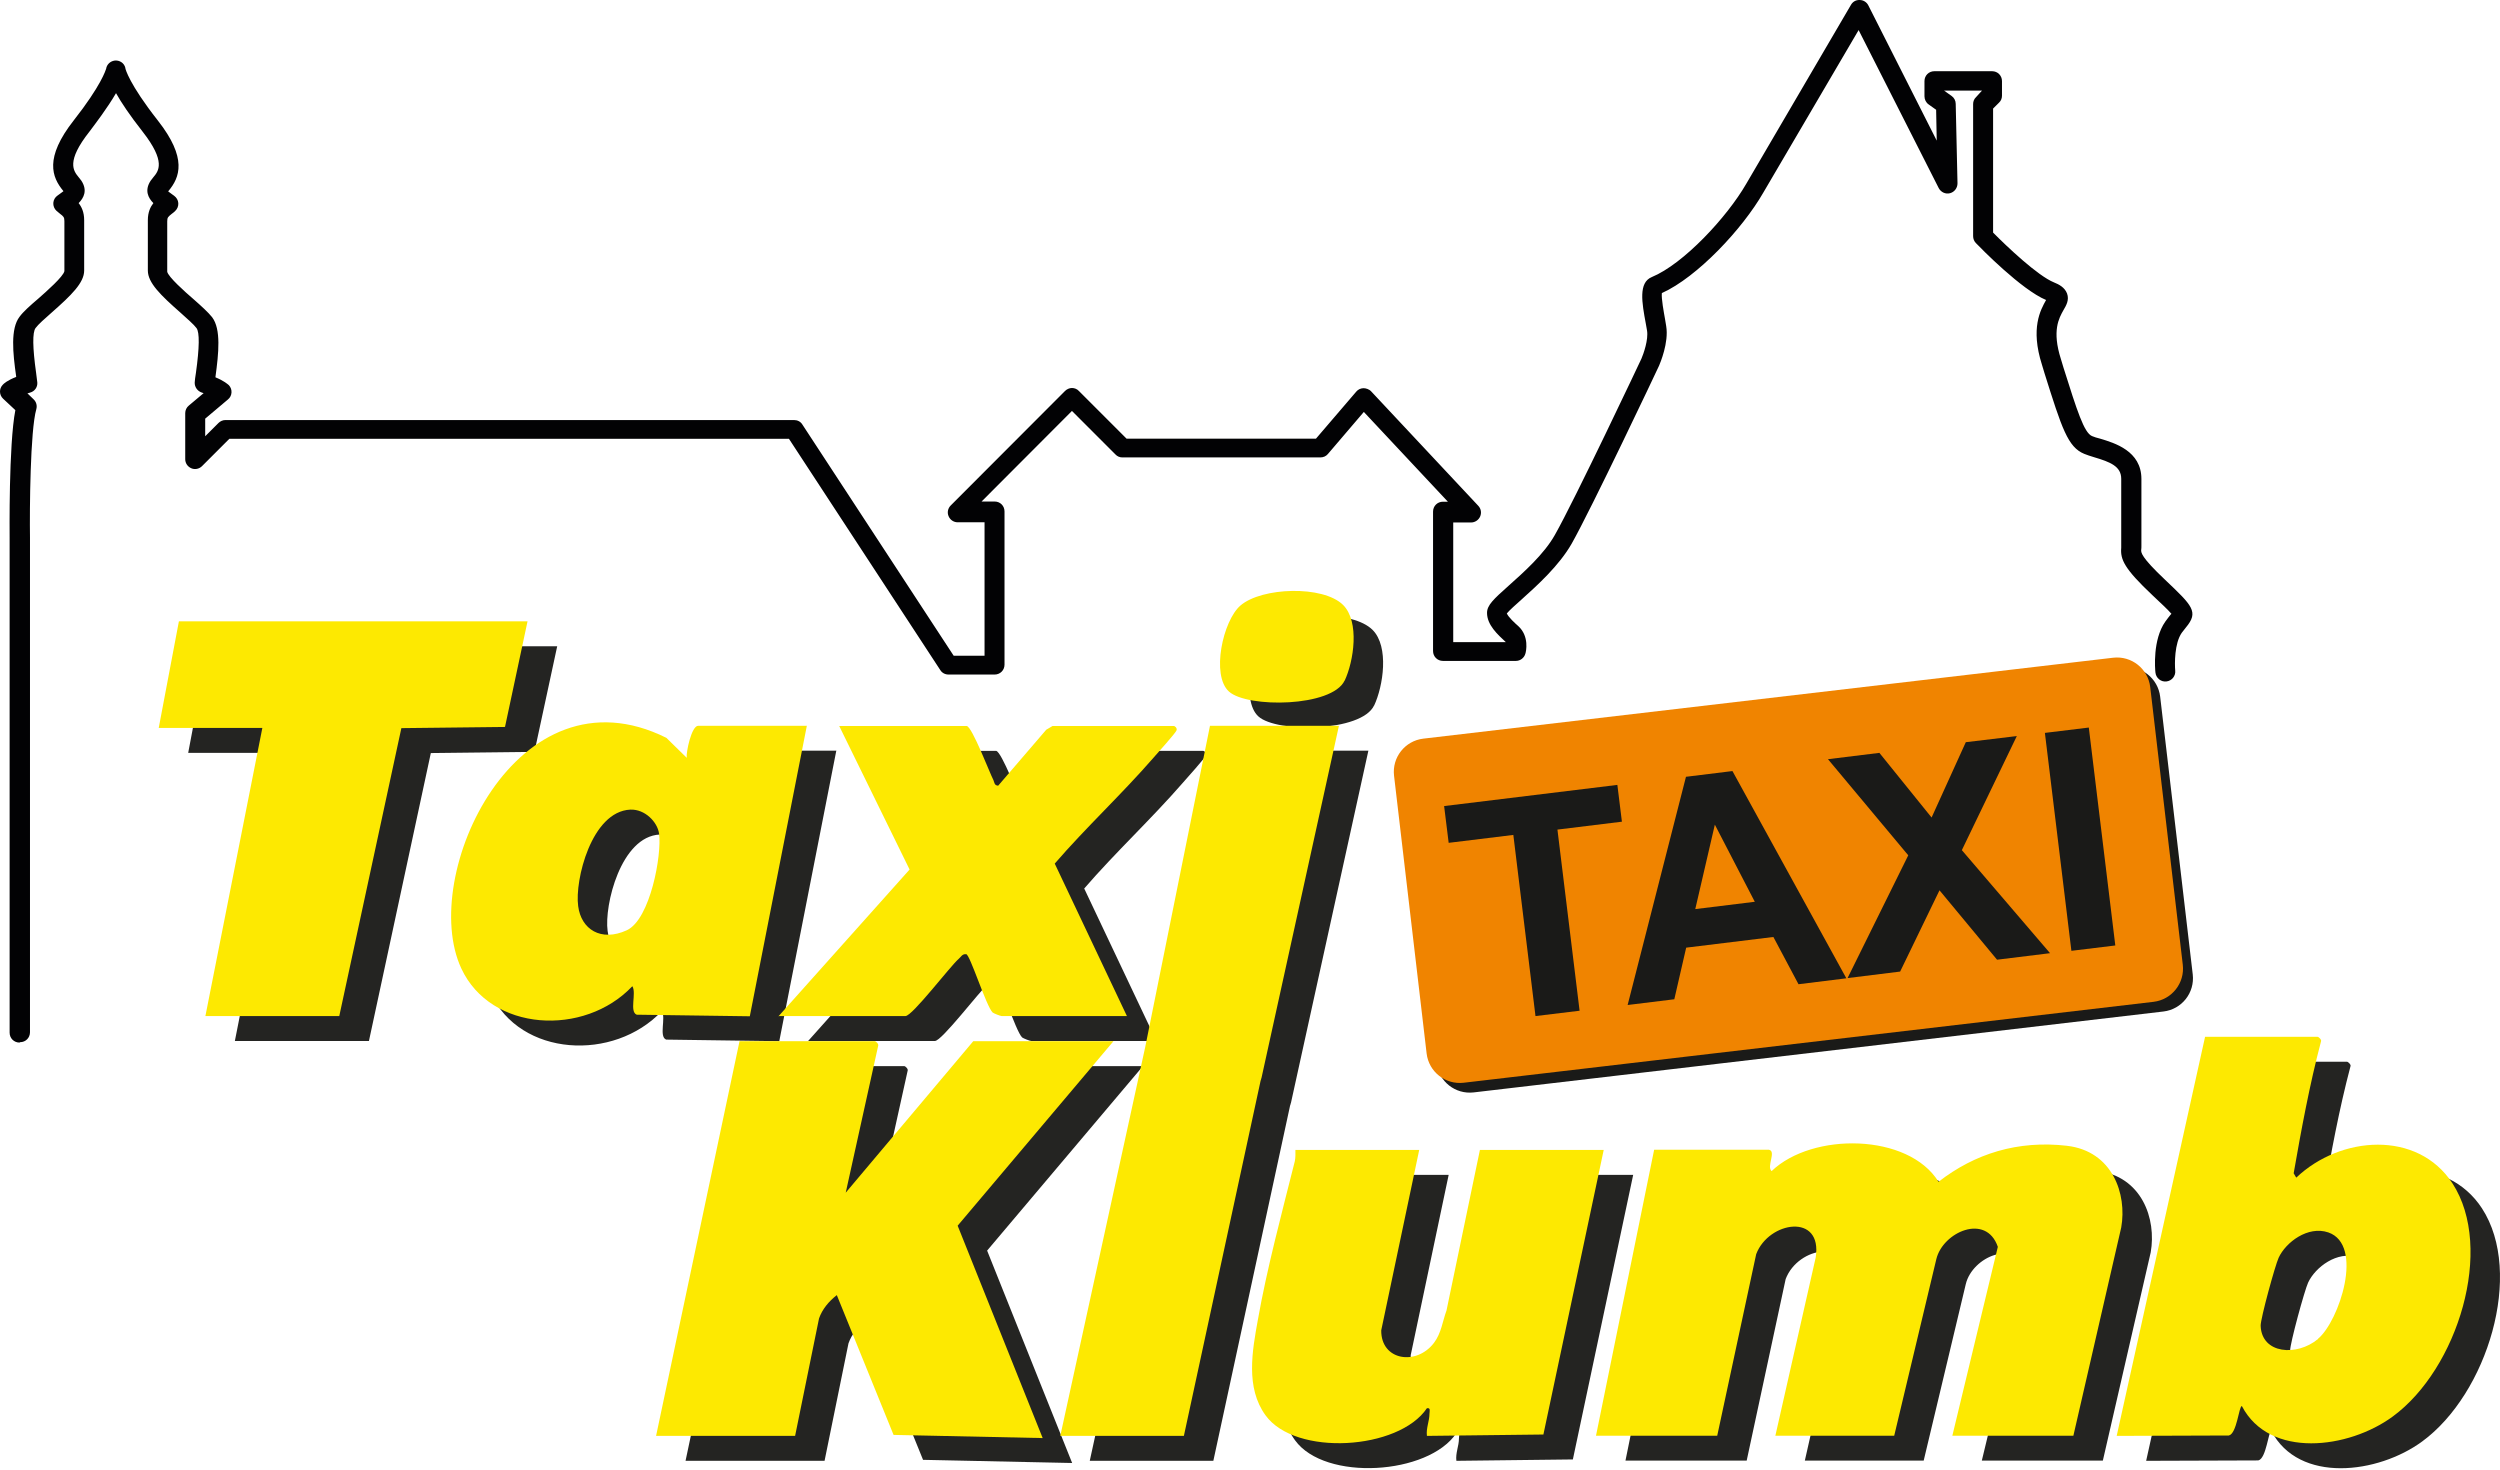 <svg width="165" height="97" viewBox="0 0 165 97" fill="none" xmlns="http://www.w3.org/2000/svg">
<path d="M1.288 68.81C0.922 68.81 0.635 68.522 0.635 68.157V35.528C0.635 35.267 0.57 29.354 1.013 27.07L0.204 26.313C-0.057 26.065 -0.07 25.661 0.178 25.4C0.243 25.321 0.491 25.099 1.066 24.878C1.066 24.864 1.066 24.851 1.066 24.838C0.844 23.285 0.687 21.693 1.288 20.91C1.535 20.57 1.992 20.166 2.527 19.709C3.063 19.239 4.185 18.247 4.25 17.895V14.593C4.25 14.332 4.185 14.28 3.963 14.11C3.885 14.045 3.806 13.979 3.728 13.914C3.585 13.784 3.506 13.588 3.519 13.392C3.532 13.196 3.637 13.014 3.793 12.909L3.937 12.805C4.015 12.752 4.107 12.687 4.185 12.622C4.185 12.622 4.185 12.609 4.172 12.596C3.428 11.695 2.919 10.429 4.864 7.949C6.678 5.639 6.965 4.647 7.004 4.543C7.043 4.295 7.213 4.099 7.461 4.021C7.761 3.929 8.101 4.073 8.231 4.36C8.257 4.412 8.27 4.465 8.283 4.543C8.283 4.543 8.505 5.522 10.424 7.962C12.368 10.442 11.873 11.708 11.116 12.609C11.116 12.609 11.116 12.622 11.102 12.635C11.181 12.7 11.272 12.765 11.35 12.818L11.494 12.922C11.651 13.04 11.755 13.209 11.768 13.405C11.781 13.601 11.703 13.797 11.559 13.927C11.494 13.992 11.416 14.058 11.324 14.123C11.102 14.306 11.037 14.345 11.037 14.606V17.934C11.102 18.273 12.212 19.265 12.76 19.735C13.295 20.205 13.739 20.61 14 20.936C14.6 21.732 14.431 23.311 14.222 24.864C14.222 24.878 14.222 24.891 14.222 24.904C14.796 25.139 15.031 25.36 15.109 25.426C15.227 25.556 15.292 25.726 15.279 25.909C15.266 26.091 15.188 26.248 15.044 26.365L13.543 27.631V28.793L14.418 27.919C14.535 27.801 14.705 27.723 14.874 27.723H52.411C52.633 27.723 52.842 27.827 52.959 28.023L62.944 43.28H64.98V34.471H63.205C62.944 34.471 62.709 34.314 62.605 34.066C62.5 33.818 62.565 33.544 62.748 33.361L70.292 25.804C70.409 25.687 70.579 25.608 70.749 25.608C70.918 25.608 71.088 25.674 71.206 25.804L74.351 28.95H86.855L89.517 25.843C89.635 25.7 89.817 25.621 90 25.621C90.144 25.621 90.366 25.687 90.496 25.83L97.57 33.387C97.753 33.583 97.792 33.857 97.688 34.092C97.583 34.327 97.348 34.484 97.087 34.484H95.913V42.38H99.384C98.836 41.871 98.144 41.244 98.144 40.448C98.144 39.939 98.588 39.535 99.567 38.66C100.546 37.786 101.903 36.585 102.621 35.306C103.913 33.035 108.299 23.755 108.338 23.664C108.468 23.363 108.808 22.411 108.703 21.81L108.625 21.367C108.364 19.97 108.129 18.652 109.017 18.286C111.105 17.425 113.976 14.345 115.255 12.126L122.16 0.327C122.277 0.118 122.486 -0.012 122.747 0.001C122.982 0.001 123.204 0.144 123.308 0.353L127.824 9.281L127.785 7.245L127.289 6.892C127.119 6.775 127.015 6.566 127.015 6.357V5.352C127.015 4.987 127.302 4.7 127.667 4.7H131.479C131.844 4.7 132.131 4.987 132.131 5.352V6.318C132.131 6.488 132.066 6.657 131.935 6.775L131.544 7.166V15.35C132.444 16.263 134.494 18.208 135.564 18.639C135.89 18.769 136.269 18.965 136.425 19.37C136.582 19.8 136.373 20.153 136.19 20.466C135.89 21.001 135.42 21.823 136.021 23.703L136.19 24.264C137.091 27.122 137.548 28.558 138.07 28.78C138.213 28.845 138.396 28.897 138.605 28.95C139.558 29.237 141.333 29.759 141.333 31.612V36.05C141.333 36.128 141.333 36.206 141.32 36.285C141.307 36.454 141.28 36.742 142.899 38.269C144.713 39.991 145.131 40.383 144.269 41.414C144.191 41.505 144.1 41.623 143.995 41.766C143.512 42.458 143.525 43.803 143.564 44.259C143.604 44.612 143.343 44.938 142.977 44.977C142.625 45.016 142.298 44.755 142.259 44.39C142.233 44.168 142.064 42.223 142.912 41.023C143.042 40.84 143.16 40.696 143.251 40.579C143.277 40.553 143.29 40.526 143.316 40.514C143.121 40.279 142.651 39.835 142.064 39.287C140.197 37.525 139.936 36.924 140.001 36.154V31.599C140.001 30.777 139.27 30.49 138.213 30.177C137.965 30.098 137.743 30.033 137.561 29.955C136.477 29.511 136.086 28.284 134.937 24.63L134.768 24.068C133.998 21.654 134.676 20.453 135.042 19.8C133.41 19.122 130.709 16.355 130.408 16.041C130.291 15.924 130.226 15.754 130.226 15.585V6.866C130.226 6.696 130.291 6.527 130.421 6.409L130.813 5.979H128.307L128.803 6.331C128.973 6.448 129.077 6.644 129.077 6.853L129.195 12.1C129.195 12.4 128.999 12.674 128.699 12.752C128.411 12.831 128.098 12.687 127.955 12.413L122.669 1.985L116.378 12.713C115.007 15.102 112.031 18.286 109.682 19.344C109.643 19.709 109.813 20.61 109.891 21.053L109.969 21.523C110.152 22.607 109.565 23.977 109.499 24.134C109.317 24.538 105.036 33.57 103.731 35.88C102.895 37.342 101.46 38.634 100.415 39.574C100.063 39.887 99.619 40.279 99.45 40.487C99.554 40.735 99.998 41.14 100.207 41.323C100.951 42.001 100.716 43.019 100.676 43.137C100.598 43.424 100.337 43.62 100.05 43.62H95.234C94.868 43.62 94.581 43.333 94.581 42.967V33.766C94.581 33.4 94.868 33.113 95.234 33.113H95.56L90.013 27.188L87.638 29.968C87.52 30.111 87.338 30.19 87.142 30.19H74.077C73.907 30.19 73.738 30.124 73.62 29.994L70.749 27.122L64.784 33.1H65.646C66.011 33.1 66.298 33.387 66.298 33.753V43.868C66.298 44.233 66.011 44.52 65.646 44.52H62.605C62.383 44.52 62.174 44.416 62.056 44.22L52.072 28.963H15.135L13.334 30.764C13.152 30.947 12.864 31.012 12.63 30.907C12.382 30.803 12.225 30.568 12.225 30.307V27.266C12.225 27.07 12.316 26.887 12.46 26.77L13.439 25.948C13.439 25.948 13.36 25.922 13.321 25.909C13.034 25.817 12.838 25.543 12.851 25.243C12.851 25.112 12.89 24.891 12.93 24.616C13.165 22.933 13.178 21.928 12.969 21.654C12.799 21.419 12.342 21.027 11.912 20.636C10.606 19.487 9.758 18.665 9.758 17.856V14.527C9.758 14.005 9.928 13.653 10.123 13.405C9.784 13.066 9.523 12.57 9.941 11.93C9.993 11.865 10.045 11.787 10.123 11.695C10.463 11.291 10.972 10.677 9.406 8.68C8.557 7.597 8.009 6.775 7.657 6.148C7.082 7.14 6.26 8.21 5.908 8.68C4.342 10.664 4.851 11.278 5.19 11.695C5.255 11.787 5.321 11.852 5.373 11.93C5.79 12.57 5.529 13.066 5.19 13.405C5.386 13.653 5.555 14.005 5.555 14.527V17.856C5.555 18.665 4.707 19.487 3.402 20.636C2.971 21.014 2.514 21.419 2.345 21.654C2.136 21.941 2.149 22.933 2.384 24.616C2.423 24.891 2.449 25.112 2.462 25.243C2.488 25.543 2.292 25.83 1.992 25.909C1.927 25.935 1.862 25.948 1.81 25.961L2.214 26.352C2.397 26.522 2.462 26.77 2.397 27.005C1.992 28.415 1.953 33.609 1.979 35.489V68.131C1.979 68.496 1.692 68.784 1.327 68.784L1.288 68.81Z" fill="#020204"/>
<path d="M140.124 44.048L94.598 49.388C93.388 49.53 92.522 50.626 92.664 51.835L94.814 70.165C94.956 71.375 96.052 72.241 97.262 72.099L142.788 66.759C143.997 66.617 144.863 65.521 144.721 64.311L142.571 45.981C142.429 44.772 141.334 43.906 140.124 44.048Z" fill="#1A1A18"/>
<path d="M139.466 43.41L93.941 48.75C92.731 48.892 91.865 49.988 92.007 51.198L94.157 69.528C94.299 70.737 95.395 71.603 96.605 71.461L142.13 66.121C143.34 65.98 144.206 64.884 144.064 63.674L141.914 45.344C141.772 44.134 140.676 43.269 139.466 43.41Z" fill="#F08400"/>
<path d="M101.342 67.061L99.88 55.105L95.612 55.627L95.312 53.2L106.746 51.803L107.046 54.231L102.791 54.753L104.253 66.708L101.342 67.061Z" fill="#1A1A18"/>
<path d="M121.859 64.568L118.701 64.959L117.043 61.84L111.288 62.545L110.504 65.951L107.424 66.33L111.274 51.268L114.342 50.89L121.859 64.568ZM115.816 59.517L113.18 54.427L111.888 60L115.816 59.517Z" fill="#1A1A18"/>
<path d="M121.938 64.555L125.945 56.45L120.646 50.106L124.039 49.689L127.485 53.957L129.743 48.984L133.11 48.58L129.482 56.11L135.303 62.91L131.805 63.341L128.007 58.76L125.409 64.124L121.925 64.555H121.938Z" fill="#1A1A18"/>
<path d="M136.712 62.754L134.963 48.371L137.861 48.018L139.61 62.401L136.712 62.754Z" fill="#1A1A18"/>
<path d="M138.383 77.267C135.107 76.889 132.275 77.789 129.886 79.643C127.902 76.432 121.559 76.354 118.871 78.938C118.518 78.638 119.197 77.646 118.701 77.528H111.118L107.281 96.401H115.281L117.853 84.42C118.675 82.24 122.251 81.679 121.781 84.641L119.119 96.401H126.963L129.743 84.746C130.173 82.958 133.032 81.692 133.802 83.937L130.8 96.401H138.788L141.946 82.658C142.338 80.452 141.372 77.62 138.37 77.267H138.383Z" fill="#242422"/>
<path d="M75.434 70.363H66.181L57.762 80.36L59.903 70.676C59.955 70.558 59.772 70.376 59.681 70.363H50.754L45.246 96.414H54.421L56 88.661C56.209 88.061 56.64 87.539 57.175 87.121L60.921 96.349L70.762 96.558L65.15 82.54L75.434 70.363Z" fill="#242422"/>
<path d="M36.775 42.654H13.752L12.421 49.689H19.26L15.501 68.705H24.35L28.435 49.702L35.274 49.624L36.775 42.654Z" fill="#242422"/>
<path d="M99.619 77.541L97.413 88.139C97.153 88.844 97.074 89.627 96.591 90.267C95.43 91.807 93.08 91.441 93.106 89.444L95.612 77.541H87.442C87.442 77.789 87.455 78.037 87.403 78.285C86.555 81.665 85.562 85.359 84.962 88.766C84.597 90.789 84.14 93.229 85.471 95.057C87.442 97.784 94.268 97.354 96.121 94.587C96.382 94.548 96.291 94.782 96.291 94.939C96.291 95.435 96.056 95.905 96.121 96.414L103.809 96.323L107.79 77.541H99.619Z" fill="#242422"/>
<path d="M53.286 68.705H61.704C62.161 68.705 64.641 65.429 65.228 64.92C65.371 64.803 65.45 64.594 65.711 64.62C65.959 64.62 67.029 68.053 67.46 68.47C67.538 68.536 67.982 68.705 68.06 68.705H76.322L71.558 58.642C73.62 56.254 75.996 54.048 78.071 51.66C78.319 51.373 79.546 50.015 79.598 49.846C79.65 49.689 79.48 49.558 79.415 49.558H71.414L70.997 49.806L67.825 53.5C67.564 53.487 67.577 53.278 67.512 53.135C67.238 52.599 66.115 49.637 65.75 49.558H57.332L61.978 59.034L53.325 68.718L53.286 68.705Z" fill="#242422"/>
<path d="M85.197 72.817L90.313 49.545H81.804L77.523 70.781L71.924 96.414H80.081L85.145 72.973C85.171 72.908 85.184 72.856 85.184 72.83L85.197 72.817Z" fill="#242422"/>
<path d="M90.692 46.569C91.292 45.29 91.697 42.68 90.588 41.571C89.269 40.266 85.223 40.396 83.814 41.61C82.652 42.615 81.869 46.217 83.057 47.287C84.27 48.384 89.87 48.318 90.692 46.556V46.569Z" fill="#242422"/>
<path d="M163.808 79.747C161.498 76.21 156.407 76.602 153.497 79.368L153.327 79.081C153.836 76.171 154.371 73.26 155.128 70.389C155.194 70.271 154.972 70.076 154.906 70.076H147.48L141.646 96.414L149.046 96.388C149.581 96.27 149.712 94.443 149.908 94.443C151.735 97.941 156.956 97.275 159.866 95.135C164.16 91.99 166.601 84.041 163.808 79.747ZM154.933 90.019C153.536 91.18 151.213 91.011 151.148 89.144C151.135 88.687 152.1 85.163 152.335 84.654C152.805 83.636 154.267 82.527 155.611 82.984C158 83.806 156.329 88.844 154.933 90.006V90.019Z" fill="#242422"/>
<path d="M55.204 49.545H48.026C47.582 49.545 47.217 51.307 47.269 51.66L45.924 50.341C36.07 45.434 29.544 59.438 32.39 65.56C34.334 69.749 40.508 70.089 43.679 66.734C43.967 67.178 43.471 68.418 43.967 68.614L51.432 68.718L55.191 49.571L55.204 49.545ZM43.314 63.041C41.604 63.824 40.299 62.975 40.103 61.448C39.868 59.752 40.978 55.197 43.549 55.079C44.515 55.04 45.337 55.901 45.441 56.658C45.637 58.029 44.867 62.323 43.314 63.041Z" fill="#242422"/>
<path d="M136.438 75.623C133.162 75.244 130.33 76.145 127.942 77.998C125.958 74.787 119.615 74.709 116.926 77.293C116.574 76.993 117.252 76.001 116.756 75.884H109.173L105.336 94.757H113.337L115.908 82.775C116.73 80.595 120.306 80.034 119.836 82.997L117.174 94.757H125.018L127.798 83.101C128.229 81.313 131.087 80.047 131.857 82.292L128.855 94.757H136.843L140.001 81.013C140.393 78.807 139.427 75.975 136.425 75.623H136.438Z" fill="#FDE901"/>
<path d="M73.49 68.718H64.236L55.818 78.716L57.958 69.031C58.01 68.914 57.828 68.731 57.736 68.718H48.809L43.301 94.769H52.477L54.056 87.017C54.265 86.416 54.695 85.894 55.23 85.477L58.976 94.704L68.817 94.913L63.205 80.895L73.49 68.718Z" fill="#FDE901"/>
<path d="M34.817 41.009H11.807L10.476 48.044H17.315L13.556 67.061H22.392L26.49 48.057L33.33 47.979L34.817 41.009Z" fill="#FDE901"/>
<path d="M97.674 75.897L95.469 86.495C95.208 87.2 95.129 87.983 94.647 88.622C93.485 90.162 91.136 89.797 91.162 87.8L93.668 75.897H85.497C85.497 76.145 85.51 76.393 85.458 76.641C84.61 80.021 83.618 83.715 83.017 87.121C82.652 89.144 82.195 91.585 83.526 93.412C85.497 96.14 92.323 95.709 94.177 92.942C94.438 92.903 94.346 93.138 94.346 93.295C94.346 93.791 94.111 94.26 94.177 94.769L101.864 94.678L105.845 75.897H97.674Z" fill="#FDE901"/>
<path d="M51.341 67.061H59.759C60.216 67.061 62.696 63.785 63.283 63.276C63.427 63.158 63.505 62.949 63.766 62.975C64.014 62.975 65.084 66.408 65.515 66.826C65.593 66.891 66.037 67.061 66.115 67.061H74.377L69.613 56.998C71.675 54.609 74.051 52.404 76.126 50.015C76.374 49.728 77.601 48.371 77.653 48.201C77.705 48.044 77.536 47.914 77.47 47.914H69.47L69.052 48.162L65.88 51.855C65.619 51.842 65.632 51.634 65.567 51.49C65.293 50.955 64.171 47.992 63.805 47.914H55.387L60.033 57.389L51.38 67.074L51.341 67.061Z" fill="#FDE901"/>
<path d="M83.252 71.172L88.369 47.901H79.859L75.578 69.136L69.979 94.769H78.136L83.2 71.329C83.226 71.263 83.239 71.211 83.239 71.185L83.252 71.172Z" fill="#FDE901"/>
<path d="M88.747 44.925C89.348 43.646 89.752 41.035 88.643 39.926C87.325 38.621 83.278 38.752 81.869 39.965C80.707 40.97 79.924 44.573 81.112 45.643C82.326 46.739 87.925 46.674 88.747 44.912V44.925Z" fill="#FDE901"/>
<path d="M161.863 78.102C159.553 74.565 154.463 74.957 151.552 77.724L151.382 77.437C151.892 74.526 152.427 71.616 153.184 68.744C153.249 68.627 153.027 68.431 152.962 68.431H145.535L139.701 94.769L147.102 94.743C147.637 94.626 147.767 92.799 147.963 92.799C149.79 96.297 155.011 95.631 157.921 93.49C162.215 90.345 164.656 82.397 161.863 78.102ZM152.988 88.374C151.591 89.536 149.268 89.366 149.203 87.5C149.19 87.043 150.156 83.519 150.391 83.01C150.86 81.992 152.322 80.882 153.667 81.339C156.055 82.162 154.384 87.2 152.988 88.361V88.374Z" fill="#FDE901"/>
<path d="M53.26 47.901H46.081C45.637 47.901 45.272 49.663 45.324 50.015L43.98 48.697C34.126 43.79 27.6 57.794 30.445 63.915C32.39 68.105 38.563 68.444 41.735 65.09C42.022 65.534 41.526 66.774 42.022 66.97L49.487 67.074L53.246 47.927L53.26 47.901ZM41.369 61.397C39.66 62.18 38.354 61.331 38.159 59.804C37.924 58.107 39.033 53.552 41.604 53.435C42.57 53.396 43.392 54.257 43.497 55.014C43.693 56.385 42.922 60.679 41.369 61.397Z" fill="#FDE901"/>
</svg>
